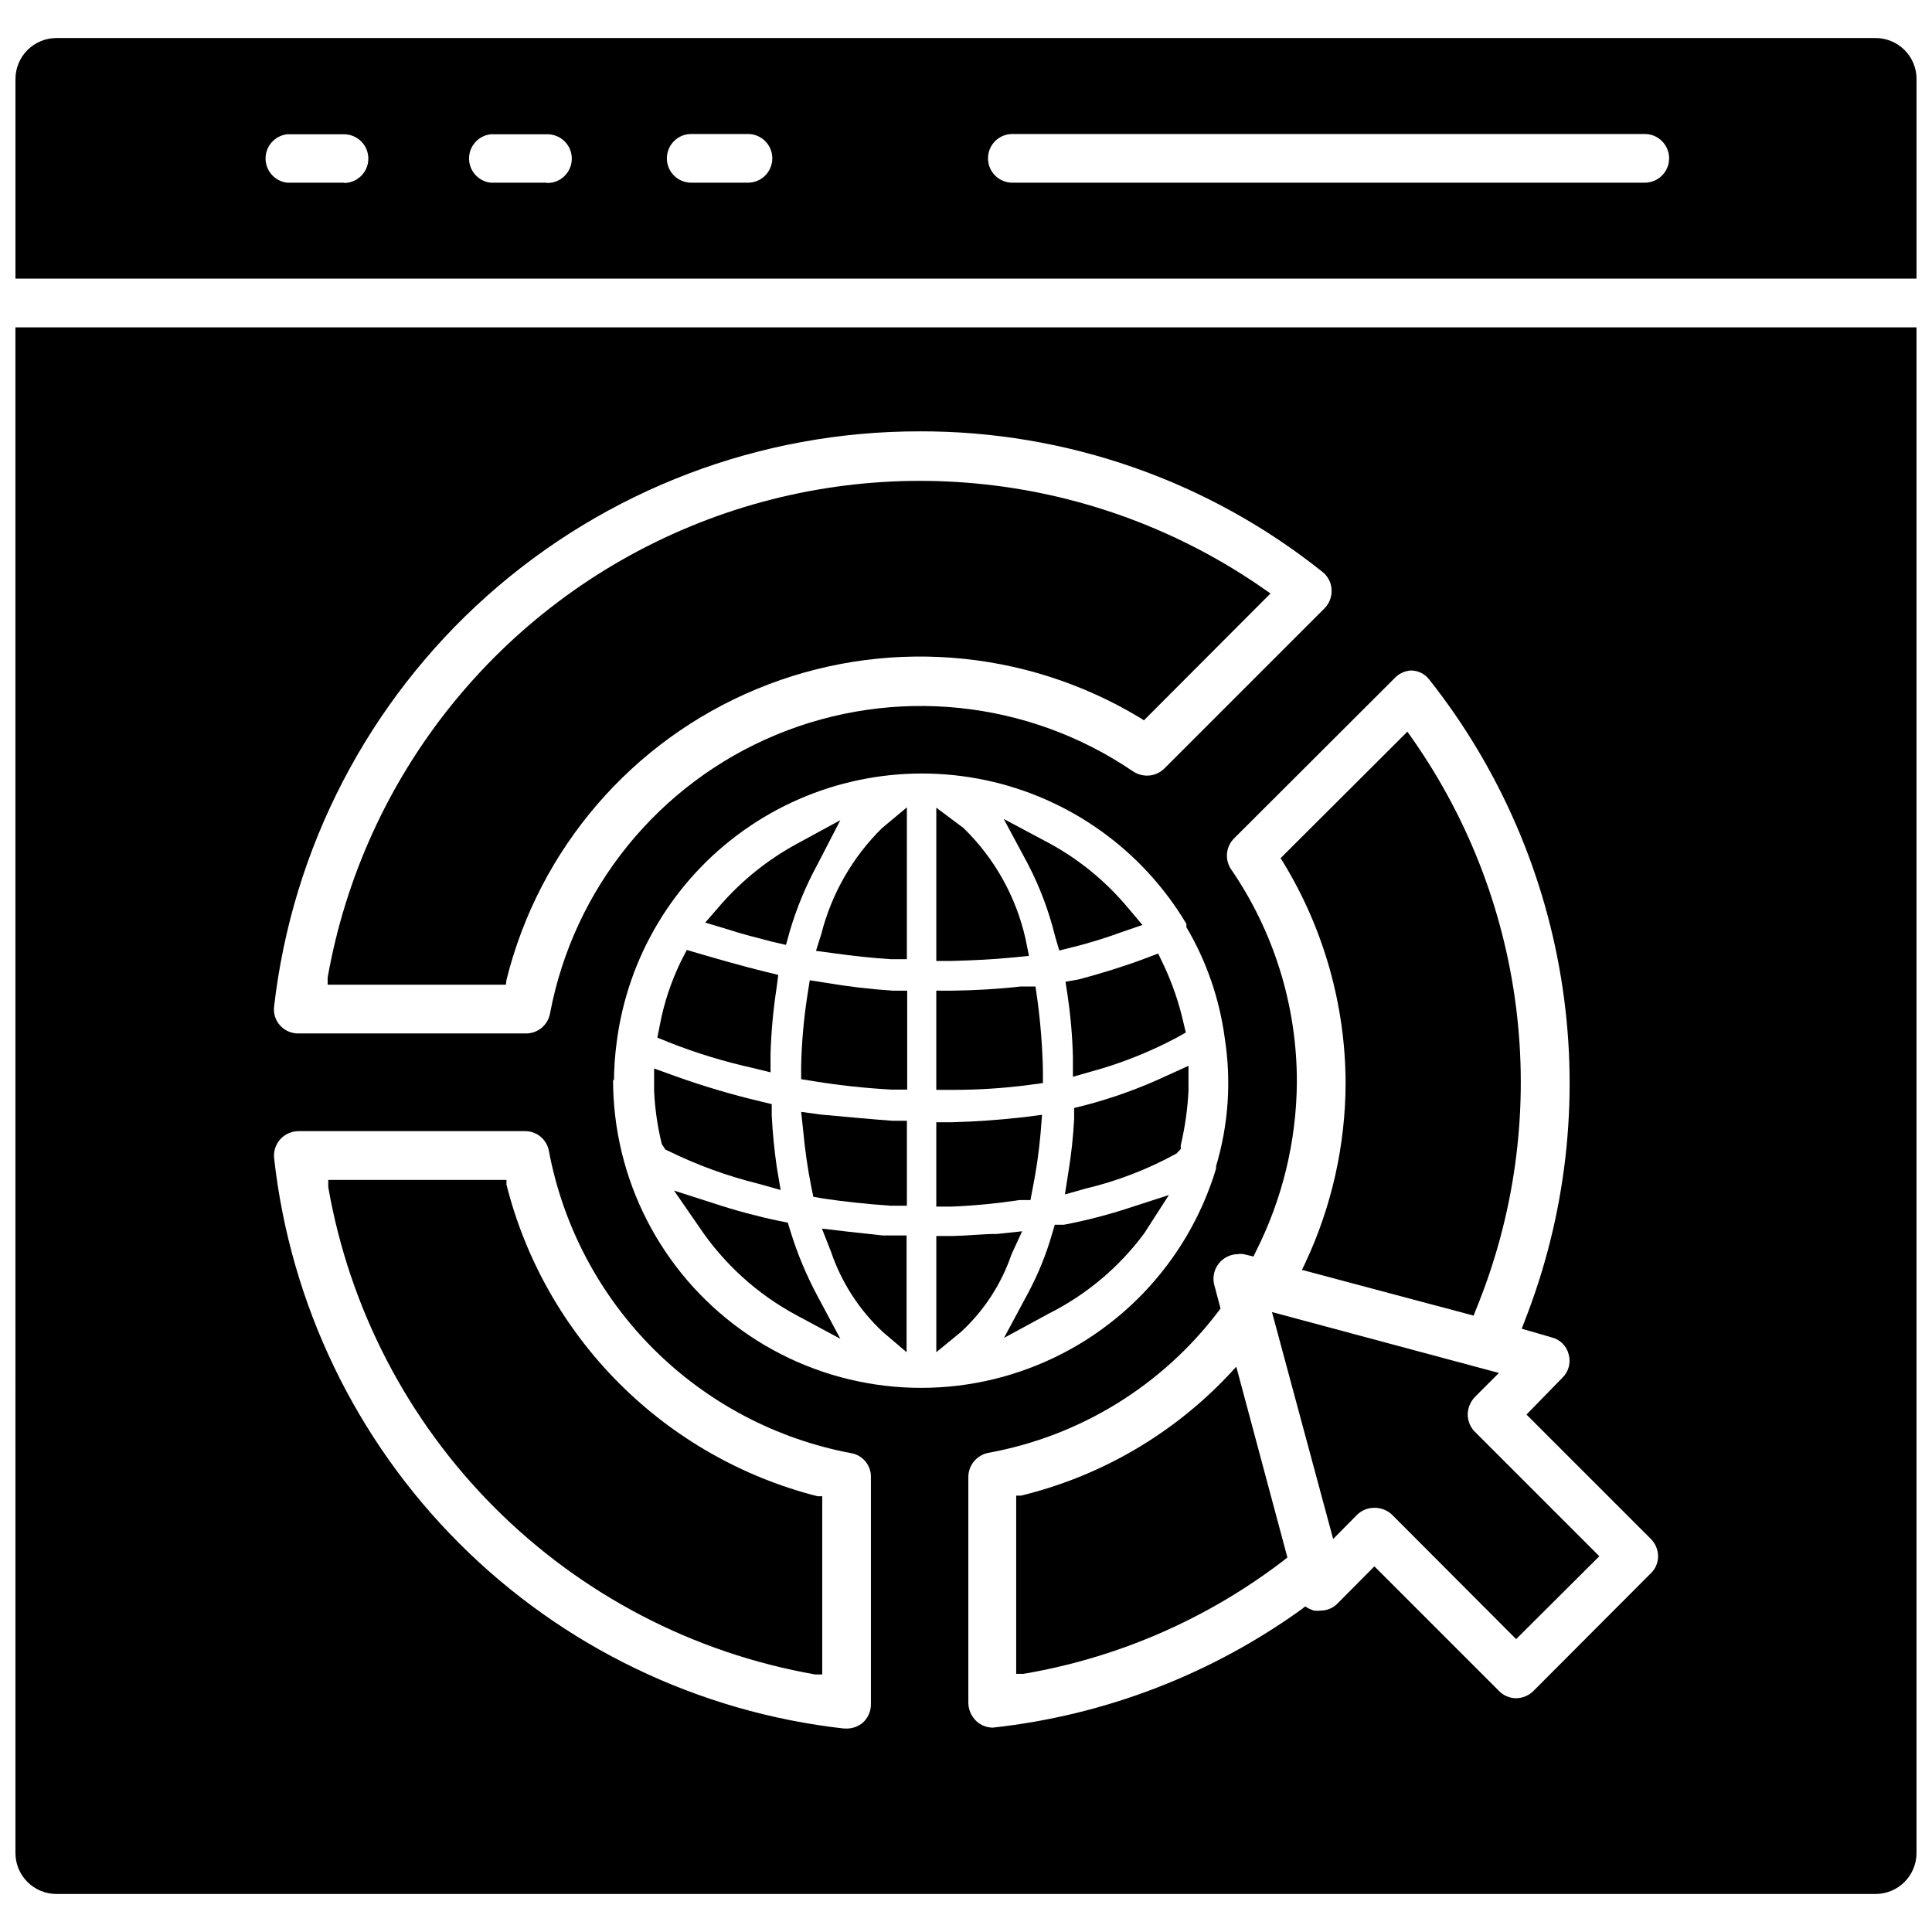 <?xml version="1.0" encoding="UTF-8"?>
<!-- Uploaded to: ICON Repo, www.iconrepo.com, Generator: ICON Repo Mixer Tools -->
<svg width="800px" height="800px" version="1.1" viewBox="144 144 512 512" xmlns="http://www.w3.org/2000/svg">
 <defs>
  <clipPath id="b">
   <path d="m148.09 154h503.81v64h-503.81z"/>
  </clipPath>
  <clipPath id="a">
   <path d="m148.09 230h503.81v416h-503.81z"/>
  </clipPath>
 </defs>
 <g clip-path="url(#b)">
  <path d="m641.04 154.08h-482c-2.894-0.023-5.676 1.113-7.731 3.152-2.055 2.039-3.211 4.816-3.211 7.711v52.898h503.81v-52.898c0-2.883-1.145-5.644-3.18-7.684-2.039-2.035-4.801-3.18-7.684-3.18zm-405.88 38.336h-15.039c-3.269-0.363-5.742-3.125-5.742-6.418 0-3.289 2.473-6.051 5.742-6.414h15.039c3.562 0 6.453 2.891 6.453 6.453 0 3.566-2.891 6.457-6.453 6.457zm53.531 0h-14.645c-3.269-0.363-5.742-3.125-5.742-6.418 0-3.289 2.473-6.051 5.742-6.414h15.035c3.566 0 6.453 2.891 6.453 6.453 0 3.566-2.887 6.457-6.453 6.457zm53.531 0h-15.039c-3.566 0-6.457-2.891-6.457-6.457 0-3.562 2.891-6.453 6.457-6.453h15.035c3.562 0 6.453 2.891 6.453 6.453 0 3.566-2.891 6.457-6.453 6.457zm237.66 0h-167.6c-3.562 0-6.453-2.891-6.453-6.457 0-3.562 2.891-6.453 6.453-6.453h167.6c3.562 0 6.453 2.891 6.453 6.453 0 3.566-2.891 6.457-6.453 6.457z"/>
 </g>
 <g clip-path="url(#a)">
  <path d="m148.09 635.06c0 2.894 1.156 5.668 3.211 7.707 2.055 2.039 4.836 3.176 7.731 3.156h482c2.883 0 5.644-1.145 7.684-3.184 2.035-2.035 3.18-4.801 3.18-7.68v-404.31h-503.81zm226.71-39.359v-0.004c0.004 1.832-0.77 3.578-2.125 4.805-1.289 1.102-2.953 1.664-4.644 1.574h-0.395c-38.566-4.332-74.516-21.641-101.95-49.09-27.438-27.449-44.727-63.406-49.035-101.98-0.207-1.824 0.363-3.652 1.574-5.035 1.242-1.391 3.016-2.191 4.879-2.207h60.062c3.106-0.008 5.762 2.219 6.301 5.277 3.738 19.848 13.379 38.109 27.66 52.395 14.285 14.281 32.547 23.922 52.398 27.664 3.07 0.504 5.312 3.18 5.273 6.297zm-68.094-165.31v-0.004c0.023-3.367 0.262-6.734 0.707-10.074 2.859-22.605 15.047-42.988 33.609-56.203 18.562-13.219 41.809-18.066 64.105-13.371s41.617 18.508 53.273 38.086v0.867c5.305 8.984 8.758 18.941 10.152 29.281 1.801 11.391 1.023 23.039-2.281 34.086v0.633c-7.594 25.23-26.902 45.246-51.844 53.742-24.945 8.5-52.457 4.434-73.875-10.914-21.418-15.352-34.113-40.094-34.082-66.445zm211.36-108.71c1.859 0.066 3.594 0.961 4.723 2.441 18.742 23.703 30.93 51.918 35.336 81.816 4.406 29.898 0.883 60.426-10.223 88.531l-0.629 1.652 7.871 2.281v0.004c2.242 0.523 4.004 2.254 4.566 4.488 0.629 2.219-0.004 4.606-1.652 6.219l-9.527 9.762 32.906 32.906v-0.004c1.25 1.223 1.961 2.898 1.969 4.644 0.008 1.73-0.707 3.387-1.969 4.566l-31.016 31.094c-1.234 1.238-2.898 1.945-4.644 1.969-1.727-0.012-3.375-0.719-4.566-1.969l-32.984-32.984-9.762 9.84v0.004c-1.18 1.203-2.797 1.887-4.484 1.887-0.602 0.078-1.211 0.078-1.812 0l-1.34-0.551-0.945-0.551-0.789 0.629h0.004c-24.152 17.426-52.418 28.273-82.027 31.488-1.566-0.02-3.078-0.609-4.25-1.652-1.348-1.242-2.141-2.969-2.203-4.801v-59.984c0.016-3.109 2.223-5.777 5.273-6.379 24.363-4.43 46.172-17.859 61.086-37.625l0.473-0.629-1.73-6.535c-0.398-1.91 0.074-3.898 1.293-5.422 1.219-1.523 3.055-2.422 5.004-2.453 0.523-0.082 1.055-0.082 1.574 0l2.598 0.629 0.551-1.18c7.078-13.934 10.824-29.32 10.941-44.949 0.051-20.238-6.074-40.008-17.555-56.676-1.562-2.496-1.238-5.738 0.789-7.875l42.508-42.43c1.184-1.336 2.859-2.133 4.644-2.203zm-130.36-63.371c38.781-0.102 76.438 13.035 106.74 37.234 1.484 1.164 2.379 2.922 2.441 4.805 0.078 1.816-0.605 3.586-1.887 4.879l-42.43 42.43h-0.004c-1.23 1.23-2.902 1.914-4.644 1.891-1.285-0.016-2.543-0.398-3.621-1.102-27.867-18.988-63.43-22.645-94.582-9.727-31.148 12.918-53.688 40.668-59.945 73.805-0.531 3.07-3.18 5.32-6.297 5.352h-60.379c-1.855 0.027-3.633-0.746-4.879-2.125-1.238-1.367-1.812-3.207-1.574-5.039 4.812-41.977 24.914-80.715 56.461-108.82 31.551-28.109 72.344-43.621 114.6-43.578z"/>
 </g>
 <path d="m278.22 457.94v-1.258h-47.23v1.891l-0.004-0.004c5.613 32.188 21.012 61.859 44.102 84.977 23.09 23.117 52.742 38.551 84.922 44.203h1.891v-47.23h-1.262c-19.902-5.066-38.066-15.41-52.574-29.945-14.508-14.535-24.82-32.723-29.844-52.633z"/>
 <path d="m278.22 403.7c8.629-34.785 33.258-63.406 66.371-77.121 33.109-13.711 70.766-10.887 101.46 7.609l1.102 0.707 33.535-33.613-1.574-1.102c-44.617-31.176-102.05-37.438-152.34-16.602-50.285 20.84-86.461 65.895-95.945 119.49v1.891h47.23z"/>
 <path d="m453.77 460.69-11.414 3.699c-5.371 1.723-10.836 3.117-16.375 4.172h-2.441l-0.707 2.363c-1.562 5.457-3.699 10.734-6.379 15.742l-6.375 11.887 11.887-6.453c9.969-5.012 18.625-12.289 25.27-21.254z"/>
 <path d="m431.49 436.92-2.832 0.707v2.992h-0.004c-0.246 4.644-0.746 9.27-1.496 13.855l-0.945 6.062 5.277-1.496c8.496-2.004 16.68-5.152 24.324-9.367l1.102-1.18v-1.023c1.121-4.731 1.805-9.555 2.047-14.406v-6.613l-6.062 2.754c-6.887 3.215-14.055 5.797-21.41 7.715z"/>
 <path d="m426.37 404.17 0.551 3.621c0.805 5.422 1.277 10.891 1.414 16.371v5.195l4.961-1.418v0.004c7.727-2.117 15.195-5.074 22.277-8.816l2.676-1.496-0.707-2.992c-1.164-5.043-2.856-9.949-5.039-14.641l-1.574-3.305-3.543 1.34c-5.434 2.047-11.809 4.016-17.477 5.512z"/>
 <path d="m423.61 392.12 1.102 3.777 3.777-0.945 0.004 0.004c4.316-1.09 8.574-2.402 12.75-3.938l5.512-1.891-3.777-4.488v0.004c-5.883-7.078-13.07-12.957-21.176-17.32l-11.809-6.297 6.297 11.73c3.215 6.137 5.672 12.637 7.32 19.363z"/>
 <path d="m414.88 470.3-6.613 0.707c-3.856 0-7.871 0.473-11.887 0.551h-4.25v30.781l6.535-5.352v-0.004c6.106-5.625 10.707-12.688 13.383-20.543z"/>
 <path d="m414.17 462.03h2.914l0.551-2.914c0.973-4.863 1.684-9.777 2.125-14.719l0.395-4.961-4.879 0.629c-6.297 0.707-12.676 1.18-18.895 1.34h-4.254v22.355h4.094c6.012-0.25 12.004-0.828 17.949-1.73z"/>
 <path d="m416.92 431.49 3.465-0.473v-3.543c-0.145-6.082-0.617-12.152-1.418-18.184l-0.551-3.856h-3.938c-6.297 0.707-12.203 1.023-18.105 1.102l-4.25-0.004v26.293h4.094c6.926 0.02 13.84-0.426 20.703-1.336z"/>
 <path d="m411.89 397.79 4.801-0.473-0.945-4.644c-2.523-11.109-8.211-21.254-16.375-29.203l-7.242-5.434v40.621h4.094c5.828-0.156 10.785-0.395 15.668-0.867z"/>
 <path d="m368.51 470.38-6.691-0.789 2.441 6.219h-0.004c2.758 8.078 7.465 15.352 13.699 21.176l6.297 5.356v-30.938h-6.375c-3.254-0.367-6.379-0.711-9.367-1.023z"/>
 <path d="m361.43 439.36-5.117-0.707 0.551 5.117v-0.004c0.453 4.941 1.164 9.855 2.125 14.723l0.551 2.676 2.754 0.473c5.273 0.789 11.02 1.418 17.711 1.891h4.328l0.004-22.516h-3.856c-5.59-0.395-11.965-1.023-19.051-1.652z"/>
 <path d="m362.61 404.41-4.016-0.629-0.629 4.016c-0.957 6.176-1.508 12.406-1.652 18.656v3.543l3.465 0.551c6.75 1.09 13.559 1.828 20.387 2.203h4.25v-26.215h-3.777c-6.043-0.391-12.059-1.102-18.027-2.125z"/>
 <path d="m361.66 391.5-1.418 4.488 4.723 0.629c5.039 0.707 9.996 1.258 15.113 1.574h4.25l0.004-40.227-6.613 5.512c-7.805 7.703-13.355 17.395-16.059 28.023z"/>
 <path d="m348.52 393.54 3.777 0.867 1.023-3.699c1.812-6.121 4.266-12.031 7.32-17.633l6.062-11.73-11.57 6.297c-7.617 4.148-14.441 9.609-20.152 16.137l-4.094 4.723 6.062 1.812c3.539 1.18 7.949 2.281 11.57 3.227z"/>
 <path d="m343.4 427 4.801 1.18v-4.961 0.004c0.18-5.773 0.703-11.531 1.574-17.242l0.473-3.621-3.543-0.867c-5.746-1.418-12.121-3.227-17.477-4.801l-3.227-0.945-1.574 3.07c-2.602 5.371-4.481 11.062-5.586 16.926l-0.629 3.227 3.07 1.258-0.004 0.004c7.188 2.832 14.582 5.094 22.121 6.769z"/>
 <path d="m350.88 459.36-1.023-6.062c-0.629-4.328-1.102-8.895-1.34-13.699v-2.992l-2.914-0.707c-7.648-1.805-15.191-4.039-22.59-6.691l-5.668-2.047v5.984c0.223 4.75 0.91 9.469 2.047 14.09l0.945 1.418 1.023 0.473h-0.004c7.547 3.688 15.465 6.562 23.617 8.578z"/>
 <path d="m353.48 470.3-0.711-2.285-2.363-0.473h0.004c-5.75-1.203-11.426-2.727-17.004-4.562l-10.785-3.465 6.531 9.445c6.586 9.891 15.508 18.004 25.98 23.617l11.57 6.219-6.062-11.336c-2.934-5.477-5.332-11.223-7.16-17.16z"/>
 <path d="m469.66 508.32c-14.875 15.793-34.02 26.922-55.102 32.039h-1.258v47.23h1.891l-0.004 0.004c25.152-4.266 48.883-14.613 69.117-30.152l0.867-0.707-13.543-50.539z"/>
 <path d="m532.96 518.87c0.02-1.734 0.695-3.391 1.891-4.644l6.375-6.375-60.141-16.141 16.215 60.141 6.375-6.453c1.227-1.18 2.867-1.832 4.566-1.809 1.727-0.027 3.391 0.621 4.644 1.809l32.906 32.984 22.043-21.965-32.984-32.984v0.004c-1.203-1.219-1.883-2.856-1.891-4.566z"/>
 <path d="m500.6 430.86c-0.016 16.547-3.672 32.887-10.703 47.863l-0.867 1.812 45.5 12.121 0.473-1.258c20.742-50.203 14.359-107.53-16.926-151.93l-1.102-1.574-33.613 33.535 0.707 1.102c10.723 17.574 16.441 37.746 16.531 58.332z"/>
</svg>